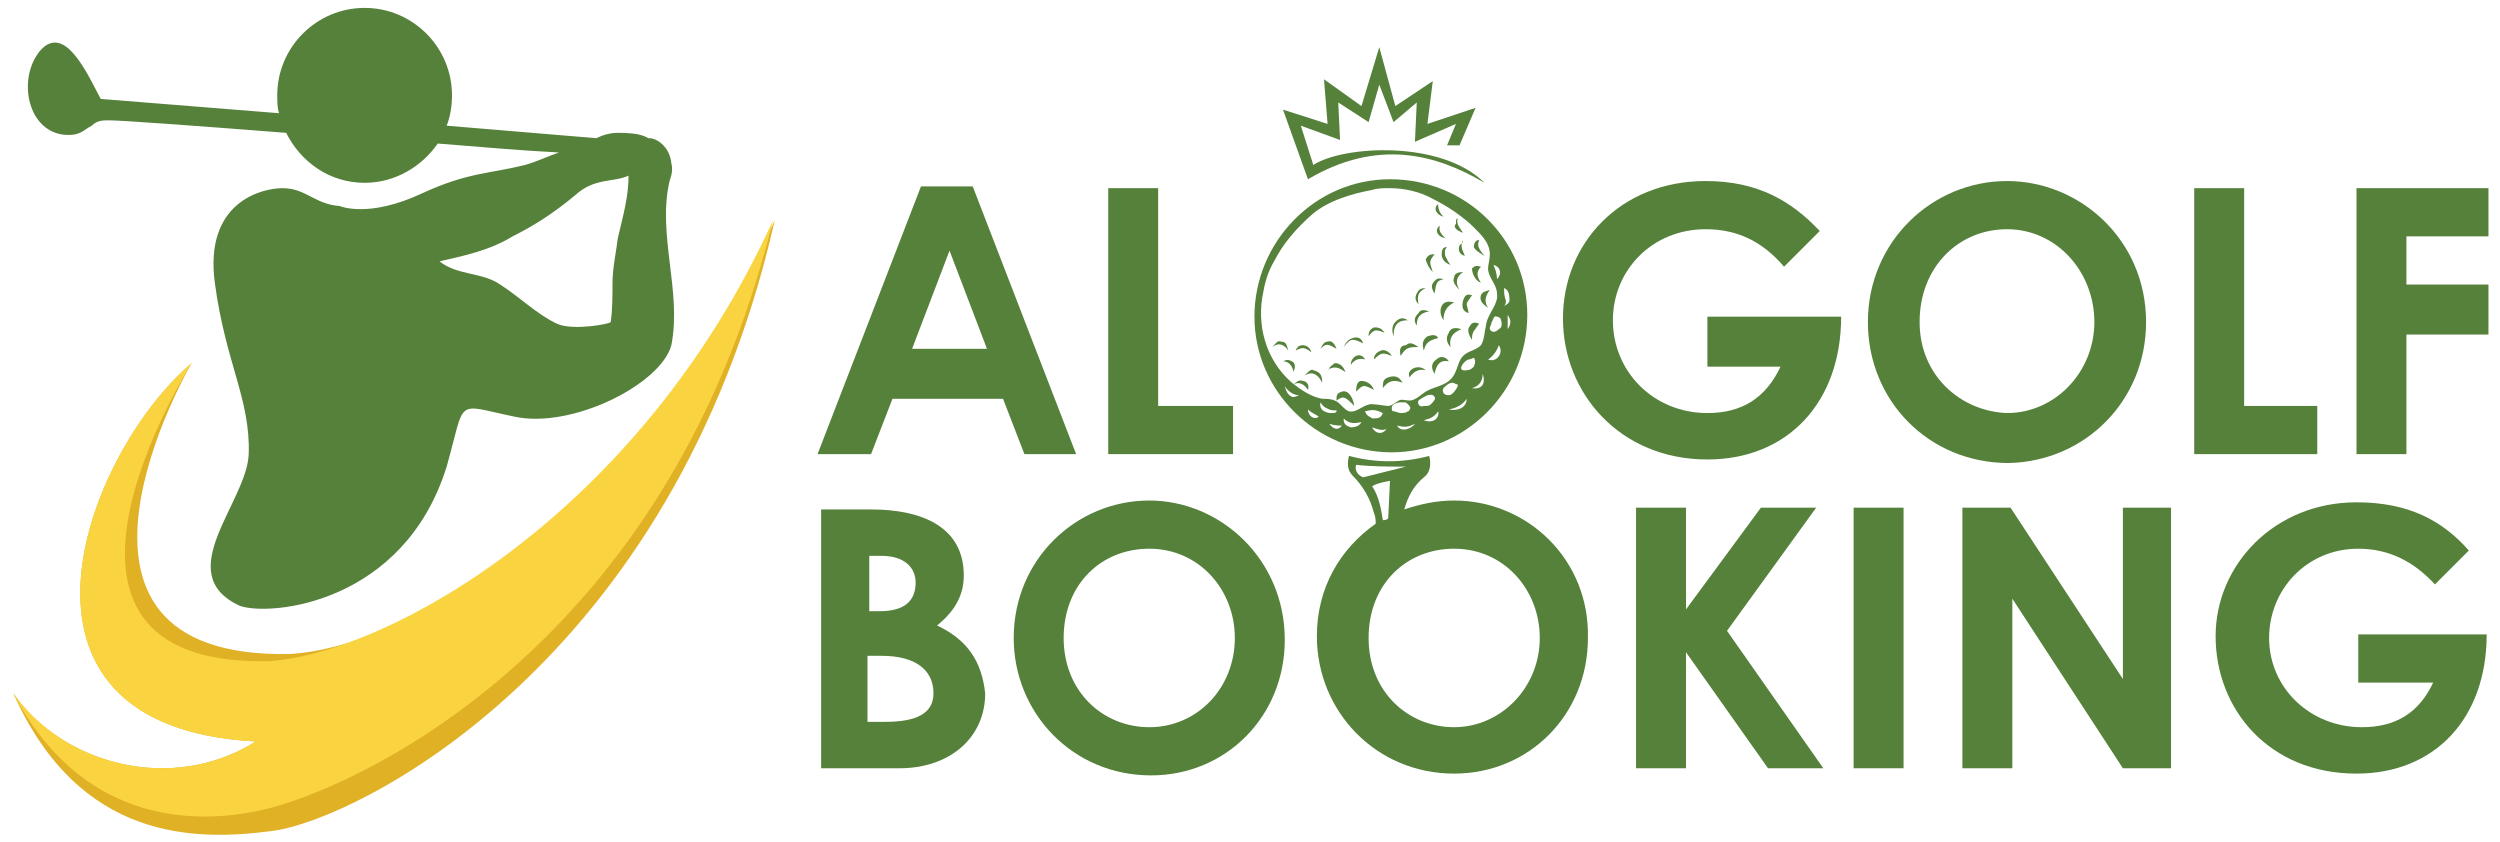 <?xml version="1.0" encoding="UTF-8"?>
<svg xmlns="http://www.w3.org/2000/svg" xmlns:xlink="http://www.w3.org/1999/xlink" width="900" zoomAndPan="magnify" viewBox="0 0 675 227.25" height="303" preserveAspectRatio="xMidYMid meet" version="1.0">
  <path fill="#55813b" d="M 253 168.875 C 257.816 165.02 260.223 160.684 260.223 155.383 C 260.223 142.371 249.148 137.551 235.188 137.551 L 221.707 137.551 L 221.707 207.43 L 242.891 207.43 C 256.371 207.43 266 199.238 266 187.188 C 265.039 178.516 261.188 172.73 253 168.875 Z M 234.707 150.082 L 238.074 150.082 C 243.855 150.082 247.223 152.973 247.223 157.309 C 247.223 162.129 244.336 165.02 237.594 165.02 L 234.707 165.02 Z M 239.039 194.898 L 234.223 194.898 L 234.223 177.07 L 238.074 177.07 C 247.223 177.07 252.039 180.926 252.039 187.188 C 252.039 192.488 247.707 194.898 239.039 194.898 Z M 239.039 194.898 " fill-opacity="1" fill-rule="nonzero"></path>
  <path fill="#55813b" d="M 310.297 135.141 C 290.555 135.141 273.703 151.043 273.703 172.25 C 273.703 192.488 289.594 209.355 310.777 209.355 C 331 209.355 346.891 193.453 346.891 172.73 C 346.891 151.043 329.555 135.141 310.297 135.141 Z M 310.297 196.344 C 297.777 196.344 287.188 186.707 287.188 172.25 C 287.188 157.793 297.297 148.152 310.297 148.152 C 323.777 148.152 333.406 159.238 333.406 172.25 C 333.406 185.742 323.297 196.344 310.297 196.344 Z M 310.297 196.344 " fill-opacity="1" fill-rule="nonzero"></path>
  <path fill="#55813b" d="M 392.629 135.141 C 387.812 135.141 383.48 136.105 379.148 137.551 C 380.109 134.176 381.555 131.285 384.445 128.875 C 386.371 127.43 386.371 125.02 385.887 123.094 C 378.664 125.02 371.445 125.02 364.223 123.094 C 363.742 125.02 363.742 126.949 365.184 128.395 C 368.074 131.285 370 134.66 370.961 138.516 C 371.445 139.48 371.445 140.926 371.445 141.406 C 361.812 148.152 355.555 158.754 355.555 171.766 C 355.555 192.008 371.445 208.875 392.629 208.875 C 412.852 208.875 428.738 192.973 428.738 172.25 C 429.219 151.043 412.367 135.141 392.629 135.141 Z M 366.148 125.504 C 370.48 125.984 374.812 125.984 379.629 125.984 L 368.074 128.875 C 366.629 128.395 365.668 126.949 366.148 125.504 Z M 370.48 131.285 C 371.926 130.324 375.297 129.84 375.297 129.84 L 374.812 139.961 C 374.332 140.441 373.852 140.441 373.371 140.441 C 372.887 137.551 372.406 134.176 370.48 131.285 Z M 392.629 196.344 C 380.109 196.344 369.52 186.707 369.52 172.25 C 369.52 157.793 379.629 148.152 392.629 148.152 C 406.109 148.152 415.738 159.238 415.738 172.25 C 415.738 185.742 405.148 196.344 392.629 196.344 Z M 392.629 196.344 " fill-opacity="1" fill-rule="nonzero"></path>
  <path fill="#55813b" d="M 490.367 137.07 L 475.441 137.07 L 455.219 164.539 L 455.219 137.07 L 441.738 137.07 L 441.738 207.43 L 455.219 207.43 L 455.219 176.105 L 477.367 207.43 L 492.293 207.43 L 466.293 170.32 Z M 490.367 137.07 " fill-opacity="1" fill-rule="nonzero"></path>
  <path fill="#55813b" d="M 500.48 137.07 L 513.961 137.07 L 513.961 207.43 L 500.48 207.43 Z M 500.48 137.07 " fill-opacity="1" fill-rule="nonzero"></path>
  <path fill="#55813b" d="M 573.18 183.332 L 542.848 137.07 L 529.848 137.07 L 529.848 207.43 L 543.328 207.43 L 543.328 161.648 L 573.18 207.43 L 586.18 207.43 L 586.18 137.07 L 573.18 137.07 Z M 573.18 183.332 " fill-opacity="1" fill-rule="nonzero"></path>
  <path fill="#55813b" d="M 636.734 171.766 L 636.734 184.297 L 656.957 184.297 C 653.105 192.488 646.848 196.344 637.699 196.344 C 623.734 196.344 612.66 185.742 612.66 172.25 C 612.66 159.238 622.773 148.152 636.734 148.152 C 644.922 148.152 651.66 151.527 657.438 157.793 L 666.586 148.637 C 659.363 140.441 650.215 135.625 636.254 135.625 C 614.105 135.625 598.219 152.492 598.219 171.766 C 598.219 191.527 612.66 208.875 636.254 208.875 C 657.438 208.875 671.402 193.938 671.402 171.285 L 636.734 171.285 Z M 636.734 171.766 " fill-opacity="1" fill-rule="nonzero"></path>
  <path fill="#55813b" d="M 412.367 85.023 C 412.367 64.781 396 48.395 375.297 48.395 C 355.074 48.395 338.703 65.262 338.703 85.504 C 338.703 105.746 355.555 122.129 375.777 122.129 C 395.516 122.129 412.367 105.746 412.367 85.023 Z M 375.777 110.082 C 375.777 109.117 377.223 108.637 378.184 108.637 C 378.664 108.637 378.664 108.637 379.148 108.637 C 379.629 108.637 379.629 108.637 380.109 109.117 C 380.59 109.602 381.074 110.082 380.59 110.562 C 380.59 111.047 380.109 111.047 380.109 111.047 C 379.629 111.527 378.664 111.527 378.184 111.527 C 377.703 111.527 376.738 111.047 376.258 111.047 C 375.777 111.047 375.777 110.562 375.777 110.082 Z M 377.223 114.902 C 379.148 115.383 380.109 115.383 382.035 114.418 C 381.074 115.863 378.184 116.828 377.223 114.902 Z M 383 108.152 C 383.48 107.672 384.445 107.191 385.406 106.707 C 385.887 106.707 386.852 106.227 387.332 107.191 C 387.812 107.672 386.852 108.637 386.371 109.117 C 385.887 109.602 385.406 109.602 384.926 109.602 C 384.445 109.602 384.445 109.602 384.445 109.602 C 383.48 110.082 382.52 109.117 383 108.152 Z M 384.445 113.457 C 386.371 112.973 387.332 112.492 388.297 111.047 C 388.777 112.973 386.852 114.418 384.445 113.457 Z M 389.738 104.781 C 390.223 104.297 391.184 103.336 392.148 103.336 C 392.629 103.336 393.109 103.816 393.59 103.816 C 393.59 103.816 393.59 104.297 393.59 104.297 C 393.109 105.262 392.148 106.707 391.184 106.707 C 389.738 106.707 389.258 105.746 389.738 104.781 Z M 391.184 110.562 C 393.59 110.082 395.035 109.117 396 107.672 C 396 110.082 393.59 111.047 391.184 110.562 Z M 396 99.961 C 393.109 100.441 395.035 97.551 396.48 97.07 C 396.961 97.07 397.926 96.59 397.926 96.59 C 398.406 97.07 398.406 98.035 397.926 98.996 C 397.441 99.48 396.961 99.961 396 99.961 Z M 397.441 104.781 C 399.371 104.297 400.332 102.852 400.332 100.926 C 401.297 103.816 399.852 105.262 397.441 104.781 Z M 407.074 88.879 C 407.074 87.43 407.074 86.469 407.074 85.023 C 408.035 86.469 408.035 87.43 407.074 88.879 Z M 406.109 77.793 C 407.555 78.273 407.555 80.203 407.555 81.168 C 407.555 81.648 407.074 82.129 406.109 82.613 C 406.59 82.129 406.59 81.648 406.59 81.168 C 406.109 79.719 406.109 79.238 406.109 77.793 Z M 401.777 97.07 C 403.223 96.105 404.184 94.66 404.664 93.215 C 406.109 95.141 404.184 98.035 401.777 97.07 Z M 402.258 88.879 C 402.258 88.395 402.258 88.395 402.258 88.395 C 402.258 88.395 402.738 87.43 402.738 86.949 C 403.223 86.469 403.223 85.023 404.184 85.504 C 404.664 85.504 405.148 85.984 405.148 85.984 C 405.629 87.43 405.629 88.395 404.664 88.879 C 403.703 89.84 402.738 89.84 402.258 88.879 Z M 404.184 75.383 C 404.184 73.938 403.703 72.492 403.223 71.527 C 405.148 72.012 405.629 73.938 404.184 75.383 Z M 341.109 78.758 C 341.594 75.867 342.555 72.973 344 70.562 C 346.406 65.746 350.258 61.406 354.109 58.035 C 358.445 54.18 365.184 52.25 370.48 51.289 C 371.926 50.805 373.371 50.805 375.297 50.805 C 379.148 50.805 383.48 51.77 386.852 53.695 C 390.703 55.625 393.59 57.551 396.961 60.445 C 399.371 62.852 402.258 65.262 402.258 68.637 C 402.258 70.082 401.777 71.527 401.777 72.492 C 401.777 74.902 404.184 76.828 404.184 79.238 C 404.664 82.129 401.777 84.539 401.297 87.43 C 400.812 89.359 400.812 91.77 399.852 93.215 C 398.406 94.66 396.48 94.66 395.035 96.105 C 393.59 97.551 393.59 99.961 392.148 101.891 C 390.223 104.297 387.332 104.297 384.926 105.746 C 383.48 106.707 382.035 108.152 380.59 108.152 C 379.629 108.152 378.184 107.672 377.703 108.152 C 376.738 108.637 375.777 109.602 374.812 109.602 C 373.852 109.602 371.926 109.117 370 109.117 C 367.594 109.602 366.148 111.527 364.223 111.047 C 362.777 110.562 361.812 108.637 360.371 108.152 C 359.406 107.672 357.961 107.672 357 107.672 C 354.109 107.191 351.223 105.262 348.816 103.336 C 341.594 97.07 339.184 87.43 341.109 78.758 Z M 349.297 107.191 C 348.332 107.191 347.371 106.227 346.891 104.297 C 347.852 105.746 349.297 106.707 350.742 106.707 C 350.742 106.707 349.777 107.191 349.297 107.191 Z M 353.148 110.562 C 354.109 111.527 355.555 112.008 356.035 112.492 C 355.074 113.457 353.148 112.492 353.148 110.562 Z M 356.52 108.637 C 357.48 110.082 357.961 110.082 358.926 110.562 C 359.887 111.047 361.332 110.562 360.852 111.047 C 360.852 111.527 359.887 111.527 359.406 111.527 C 358.445 111.527 356.035 111.047 356.52 108.637 Z M 358.926 114.418 C 360.371 114.902 361.332 114.902 362.297 114.902 C 361.332 116.348 359.887 115.863 358.926 114.418 Z M 364.703 115.383 C 363.258 114.902 362.777 114.418 362.777 112.973 C 364.223 114.418 365.668 114.418 367.594 113.938 C 367.109 114.902 366.148 115.383 364.703 115.383 Z M 368.555 111.047 C 370.48 110.562 371.445 110.562 373.371 111.527 C 372.887 112.973 371.926 112.973 370.48 112.973 C 370 112.492 369.035 112.492 368.555 111.047 Z M 370.48 115.383 C 371.926 115.863 372.887 116.348 374.332 115.863 C 373.371 117.309 371.445 117.309 370.48 115.383 Z M 370.48 115.383 " fill-opacity="1" fill-rule="nonzero"></path>
  <path fill="#55813b" d="M 387.812 97.07 C 386.371 98.035 386.371 99.48 387.332 100.926 C 387.812 98.516 388.777 97.07 391.184 97.551 C 390.223 96.105 388.777 96.105 387.812 97.07 Z M 387.812 97.07 " fill-opacity="1" fill-rule="nonzero"></path>
  <path fill="#55813b" d="M 391.184 89.84 C 390.223 91.285 390.703 92.734 391.664 93.695 C 391.184 91.285 392.148 89.84 394.555 88.879 C 393.109 88.395 391.664 88.395 391.184 89.84 Z M 391.184 89.84 " fill-opacity="1" fill-rule="nonzero"></path>
  <path fill="#55813b" d="M 366.148 105.746 C 368.074 103.816 368.074 103.816 370.961 105.262 C 370.48 103.816 369.035 102.852 367.594 102.852 C 366.629 102.852 366.148 103.816 366.148 105.746 Z M 366.148 105.746 " fill-opacity="1" fill-rule="nonzero"></path>
  <path fill="#55813b" d="M 374.812 101.891 C 373.371 102.371 373.371 103.336 373.371 104.781 C 374.812 102.852 376.258 102.371 378.664 103.336 C 377.703 101.406 376.258 101.406 374.812 101.891 Z M 374.812 101.891 " fill-opacity="1" fill-rule="nonzero"></path>
  <path fill="#55813b" d="M 381.555 99.48 C 380.594 99.961 380.109 100.926 380.594 101.891 C 381.555 100.441 383 99.48 384.926 99.961 C 383.961 98.996 382.52 98.996 381.555 99.48 Z M 381.555 99.48 " fill-opacity="1" fill-rule="nonzero"></path>
  <path fill="#55813b" d="M 353.148 105.262 C 353.629 103.816 352.668 102.852 351.703 102.852 C 350.742 102.371 349.777 103.336 349.297 103.816 C 350.742 102.852 352.184 103.816 353.148 105.262 Z M 353.148 105.262 " fill-opacity="1" fill-rule="nonzero"></path>
  <path fill="#55813b" d="M 349.297 100.441 C 349.777 98.996 349.777 98.035 348.816 97.551 C 347.852 97.07 347.371 97.07 346.406 97.551 C 347.852 97.551 348.816 98.516 349.297 100.441 Z M 349.297 100.441 " fill-opacity="1" fill-rule="nonzero"></path>
  <path fill="#55813b" d="M 385.406 90.805 C 383.961 91.77 383.961 93.215 384.445 94.66 C 384.926 92.25 386.371 91.77 388.297 91.285 C 387.812 90.324 386.852 90.324 385.406 90.805 Z M 385.406 90.805 " fill-opacity="1" fill-rule="nonzero"></path>
  <path fill="#55813b" d="M 364.703 98.516 C 365.668 97.07 367.109 96.59 368.555 97.07 C 368.074 96.105 367.109 95.625 366.148 96.105 C 365.184 96.59 364.703 97.551 364.703 98.516 Z M 364.703 98.516 " fill-opacity="1" fill-rule="nonzero"></path>
  <path fill="#55813b" d="M 397.441 91.77 C 397.441 90.805 397.441 90.324 397.926 89.359 C 398.406 88.879 398.887 87.914 399.371 87.43 C 398.406 86.949 397.441 86.949 396.961 87.914 C 396 88.879 396.48 90.324 397.441 91.77 Z M 397.441 91.77 " fill-opacity="1" fill-rule="nonzero"></path>
  <path fill="#55813b" d="M 362.297 105.746 C 360.852 106.227 360.852 106.707 360.852 108.152 C 362.777 106.707 363.258 107.191 365.668 109.602 C 365.184 106.707 363.742 105.262 362.297 105.746 Z M 362.297 105.746 " fill-opacity="1" fill-rule="nonzero"></path>
  <path fill="#55813b" d="M 396.48 84.539 C 396.48 83.574 396 82.613 396 82.129 C 396 81.648 396.48 81.168 397.445 79.719 C 396 79.238 395.516 79.719 395.035 81.168 C 394.555 83.094 395.035 84.059 396.48 84.539 Z M 396.48 84.539 " fill-opacity="1" fill-rule="nonzero"></path>
  <path fill="#55813b" d="M 389.258 82.613 C 388.777 83.574 388.777 85.023 389.738 86.469 C 389.738 84.059 390.703 82.613 392.629 81.648 C 390.703 81.168 389.738 81.648 389.258 82.613 Z M 389.258 82.613 " fill-opacity="1" fill-rule="nonzero"></path>
  <path fill="#55813b" d="M 372.887 94.66 C 371.445 95.141 370.961 96.105 370.961 97.07 C 372.887 95.141 373.371 95.141 375.777 96.105 C 375.297 95.141 373.852 94.18 372.887 94.66 Z M 372.887 94.66 " fill-opacity="1" fill-rule="nonzero"></path>
  <path fill="#55813b" d="M 399.852 79.719 C 399.371 81.168 400.332 82.129 401.777 83.094 C 400.812 81.648 400.812 80.203 402.258 78.273 C 400.812 78.758 400.332 78.758 399.852 79.719 Z M 399.852 79.719 " fill-opacity="1" fill-rule="nonzero"></path>
  <path fill="#55813b" d="M 399.852 76.348 C 398.887 74.902 398.406 73.457 399.852 72.012 C 398.406 71.527 397.926 72.012 397.441 72.492 C 397.441 73.938 398.406 75.867 399.852 76.348 Z M 399.852 76.348 " fill-opacity="1" fill-rule="nonzero"></path>
  <path fill="#55813b" d="M 347.852 94.66 C 347.371 93.215 347.371 92.25 345.926 92.25 C 344.961 91.77 344.48 92.734 343.52 93.695 C 345.445 92.25 346.891 93.215 347.852 94.66 Z M 347.852 94.66 " fill-opacity="1" fill-rule="nonzero"></path>
  <path fill="#55813b" d="M 352.184 101.406 C 354.594 99.961 356.035 101.406 357 103.336 C 357 101.406 356.52 100.441 354.594 99.961 C 354.109 99.48 353.148 100.441 352.184 101.406 Z M 352.184 101.406 " fill-opacity="1" fill-rule="nonzero"></path>
  <path fill="#55813b" d="M 378.184 96.105 C 379.629 93.695 380.59 93.695 383 93.695 C 381.555 92.734 380.59 92.25 379.629 93.215 C 378.184 93.215 377.703 94.18 378.184 96.105 Z M 378.184 96.105 " fill-opacity="1" fill-rule="nonzero"></path>
  <path fill="#55813b" d="M 394.074 78.273 C 392.629 75.867 393.59 74.418 395.035 73.457 C 393.59 73.457 392.629 73.938 392.629 74.902 C 392.148 75.867 392.629 76.828 394.074 78.273 Z M 394.074 78.273 " fill-opacity="1" fill-rule="nonzero"></path>
  <path fill="#55813b" d="M 380.109 86.469 C 378.664 85.504 377.703 85.984 376.738 86.949 C 375.777 87.914 375.777 89.359 376.258 90.805 C 376.258 87.43 377.703 86.469 380.109 86.469 Z M 380.109 86.469 " fill-opacity="1" fill-rule="nonzero"></path>
  <path fill="#55813b" d="M 358.926 99.48 C 358.926 99.961 358.445 99.961 358.445 99.961 C 360.371 98.516 361.812 99.48 363.258 100.441 C 362.777 98.996 361.812 98.035 360.371 98.035 C 359.887 98.516 358.926 98.996 358.926 99.48 Z M 358.926 99.48 " fill-opacity="1" fill-rule="nonzero"></path>
  <path fill="#55813b" d="M 400.812 69.117 C 398.887 66.707 398.887 66.227 399.371 64.781 C 398.406 64.781 397.926 65.746 397.926 66.707 C 398.406 67.672 399.371 68.156 400.812 69.117 Z M 400.812 69.117 " fill-opacity="1" fill-rule="nonzero"></path>
  <path fill="#55813b" d="M 373.852 89.84 C 372.887 88.395 371.926 88.395 370.961 88.395 C 370 88.879 369.52 89.359 369.52 90.805 C 370.961 88.879 371.445 88.879 373.852 89.84 Z M 373.852 89.84 " fill-opacity="1" fill-rule="nonzero"></path>
  <path fill="#55813b" d="M 354.109 95.141 C 353.629 93.695 352.668 93.215 351.703 93.215 C 350.742 93.215 350.258 93.695 349.777 94.66 C 351.703 93.695 352.184 93.695 354.109 95.141 Z M 354.109 95.141 " fill-opacity="1" fill-rule="nonzero"></path>
  <path fill="#55813b" d="M 368.074 92.734 C 367.594 91.285 366.629 90.805 365.184 91.285 C 363.742 91.77 363.258 92.734 362.777 93.695 C 364.703 91.285 365.184 91.285 368.074 92.734 Z M 368.074 92.734 " fill-opacity="1" fill-rule="nonzero"></path>
  <path fill="#55813b" d="M 389.738 75.383 C 388.297 74.902 387.812 75.383 387.332 75.867 C 386.371 76.828 386.371 77.793 387.332 79.238 C 387.812 76.348 387.812 75.867 389.738 75.383 Z M 389.738 75.383 " fill-opacity="1" fill-rule="nonzero"></path>
  <path fill="#55813b" d="M 386.852 73.457 C 385.887 70.562 385.887 70.562 387.332 68.637 C 385.887 68.637 385.406 69.117 384.926 70.082 C 385.406 71.527 385.887 72.492 386.852 73.457 Z M 386.852 73.457 " fill-opacity="1" fill-rule="nonzero"></path>
  <path fill="#55813b" d="M 385.887 84.059 C 384.445 83.574 383.48 83.574 383 84.539 C 382.035 85.504 381.555 86.469 382.52 87.914 C 382.52 85.504 383.48 84.539 385.887 84.059 Z M 385.887 84.059 " fill-opacity="1" fill-rule="nonzero"></path>
  <path fill="#55813b" d="M 389.258 68.637 C 389.258 70.082 390.223 71.047 391.664 71.527 C 391.184 71.047 390.703 70.082 390.223 69.117 C 390.223 68.637 389.738 67.672 390.703 66.707 C 389.738 66.707 389.258 67.191 389.258 68.637 Z M 389.258 68.637 " fill-opacity="1" fill-rule="nonzero"></path>
  <path fill="#55813b" d="M 394.074 66.227 C 393.59 67.672 394.074 68.637 395.516 69.117 C 395.035 67.672 394.074 66.707 395.035 64.781 C 395.035 65.746 394.555 65.746 394.074 66.227 Z M 394.074 66.227 " fill-opacity="1" fill-rule="nonzero"></path>
  <path fill="#55813b" d="M 384.926 77.793 C 383.48 77.793 383 78.273 382.52 79.238 C 382.035 80.203 382.035 81.168 383 82.129 C 382.52 79.719 383 78.758 384.926 77.793 Z M 384.926 77.793 " fill-opacity="1" fill-rule="nonzero"></path>
  <path fill="#55813b" d="M 360.852 94.18 C 360.371 92.734 359.406 91.77 358.445 92.25 C 357.48 92.25 357 93.215 356.52 94.18 C 357.961 92.734 358.445 92.734 360.852 94.18 Z M 360.852 94.18 " fill-opacity="1" fill-rule="nonzero"></path>
  <path fill="#55813b" d="M 395.035 62.852 C 394.074 61.406 393.109 60.445 393.59 59 C 393.109 59 393.109 59.48 393.109 60.445 C 392.148 61.406 393.59 62.371 395.035 62.852 Z M 395.035 62.852 " fill-opacity="1" fill-rule="nonzero"></path>
  <path fill="#55813b" d="M 388.777 60.926 C 387.332 61.891 387.812 63.816 390.223 64.301 C 389.258 63.336 388.297 62.371 388.777 60.926 Z M 388.777 60.926 " fill-opacity="1" fill-rule="nonzero"></path>
  <path fill="#55813b" d="M 389.738 58.516 C 388.777 57.551 388.297 56.59 388.297 55.145 C 386.852 56.105 387.812 58.035 389.738 58.516 Z M 389.738 58.516 " fill-opacity="1" fill-rule="nonzero"></path>
  <path fill="#55813b" d="M 290.555 122.613 L 262.633 50.324 L 248.668 50.324 L 220.742 122.613 L 235.188 122.613 L 240.965 107.672 L 270.816 107.672 L 276.594 122.613 Z M 246.262 94.18 L 256.371 67.672 L 266.484 94.18 Z M 246.262 94.18 " fill-opacity="1" fill-rule="nonzero"></path>
  <path fill="#55813b" d="M 332.926 109.602 L 312.703 109.602 L 312.703 50.805 L 299.223 50.805 L 299.223 122.613 L 332.926 122.613 Z M 332.926 109.602 " fill-opacity="1" fill-rule="nonzero"></path>
  <path fill="#55813b" d="M 460.035 98.996 L 480.738 98.996 C 476.887 107.191 470.629 111.527 460.996 111.527 C 446.555 111.527 435.48 100.441 435.48 86.469 C 435.48 72.973 446.07 61.891 460.516 61.891 C 469.184 61.891 475.922 65.262 481.699 72.012 L 491.332 62.371 C 483.629 54.18 474.48 48.879 460.516 48.879 C 437.406 48.879 422 65.746 422 85.984 C 422 106.227 437.406 124.059 460.996 124.059 C 482.664 124.059 497.109 108.637 497.109 85.504 L 460.996 85.504 L 460.996 98.996 Z M 460.035 98.996 " fill-opacity="1" fill-rule="nonzero"></path>
  <path fill="#55813b" d="M 579.441 86.949 C 579.441 64.781 561.625 48.879 541.887 48.879 C 521.664 48.879 504.332 65.262 504.332 86.949 C 504.332 108.152 520.699 125.02 542.367 125.02 C 563.07 124.539 579.441 108.152 579.441 86.949 Z M 518.293 86.949 C 518.293 72.012 528.887 61.891 541.887 61.891 C 555.367 61.891 565.477 73.457 565.477 86.949 C 565.477 100.441 554.887 111.527 541.887 111.527 C 529.367 111.047 518.293 101.406 518.293 86.949 Z M 518.293 86.949 " fill-opacity="1" fill-rule="nonzero"></path>
  <path fill="#55813b" d="M 625.66 109.602 L 605.922 109.602 L 605.922 50.805 L 592.441 50.805 L 592.441 122.613 L 625.66 122.613 Z M 625.66 109.602 " fill-opacity="1" fill-rule="nonzero"></path>
  <path fill="#55813b" d="M 649.734 90.324 L 671.883 90.324 L 671.883 76.828 L 649.734 76.828 L 649.734 63.816 L 671.883 63.816 L 671.883 50.805 L 636.254 50.805 L 636.254 122.613 L 649.734 122.613 Z M 649.734 90.324 " fill-opacity="1" fill-rule="nonzero"></path>
  <path fill="#55813b" d="M 353.148 48.395 C 371.926 37.312 387.812 41.648 400.812 49.359 C 389.258 37.793 362.777 39.238 354.594 44.539 L 351.223 33.938 L 361.812 37.793 L 361.332 27.672 L 369.52 32.973 L 372.406 22.855 L 376.258 32.973 L 382.52 27.672 L 382.035 38.277 L 393.109 33.457 L 390.703 39.238 L 394.074 39.238 L 398.406 29.117 L 385.406 33.457 L 386.852 21.891 L 376.738 28.637 L 372.406 12.734 L 367.594 28.637 L 357.48 21.41 L 358.445 33.457 L 346.406 29.602 Z M 353.148 48.395 " fill-opacity="1" fill-rule="nonzero"></path>
  <path fill="#55813b" d="M 180.781 48.879 C 181.262 47.434 181.742 45.984 181.262 44.059 C 180.781 39.238 176.93 37.312 175.484 37.312 C 175.484 37.312 175.004 37.312 175.004 37.312 C 173.559 36.348 171.152 35.867 166.816 35.867 C 164.891 35.867 162.965 36.348 161.039 37.312 L 120.598 33.938 C 121.559 31.527 122.039 28.637 122.039 25.746 C 122.039 12.734 111.449 2.133 98.449 2.133 C 85.449 2.133 74.855 12.734 74.855 25.746 C 74.855 27.191 74.855 29.117 75.34 30.566 L 27.191 26.711 C 23.82 20.445 17.562 5.988 10.82 13.699 C 4.082 21.891 7.934 37.793 19.969 36.348 C 22.375 35.867 22.859 34.902 24.785 33.938 C 26.227 32.492 27.672 32.492 29.598 32.492 C 32.488 32.492 52.707 33.938 77.266 35.867 C 81.117 43.578 88.82 49.359 98.449 49.359 C 106.633 49.359 113.855 45.023 118.188 38.758 C 130.227 39.723 141.301 40.684 150.93 41.168 C 148.039 42.133 145.152 43.578 141.781 44.539 C 132.152 46.949 126.375 46.469 113.855 52.25 C 99.41 59 91.707 55.625 91.707 55.625 C 84.969 55.145 82.559 50.805 76.301 50.805 C 70.523 50.805 55.117 54.66 58.004 76.348 C 60.895 98.035 67.633 107.672 67.152 122.613 C 66.672 135.625 45.969 154.898 64.746 163.574 C 72.93 166.465 109.043 163.094 120.598 125.984 C 125.895 107.191 122.523 109.117 138.891 112.492 C 154.301 115.863 178.375 103.816 181.262 93.215 C 184.152 78.758 177.41 63.336 180.781 48.879 Z M 166.816 64.301 C 166.336 68.156 165.375 72.492 165.375 76.348 C 165.375 79.719 165.375 83.574 164.891 86.949 C 164.891 87.43 154.781 89.359 150.449 87.43 C 145.152 85.023 140.336 80.203 135.039 76.828 C 130.227 73.457 123.484 74.418 118.672 70.562 C 124.93 69.117 132.152 67.672 138.41 63.816 C 144.188 60.926 149.484 57.551 155.262 52.734 C 160.559 47.914 165.375 49.359 169.707 47.434 C 169.707 53.215 168.262 58.035 166.816 64.301 Z M 166.816 64.301 " fill-opacity="1" fill-rule="nonzero"></path>
  <path fill="#e0b025" d="M 51.746 98.035 C 22.859 122.613 -5.066 196.344 69.078 200.199 C 45.969 214.66 16.598 205.984 3.598 187.188 C 21.414 227.188 52.707 227.188 73.895 224.297 C 95.559 221.406 181.742 179.961 209.188 59.48 C 173.078 138.996 110.484 174.66 78.227 176.586 C 5.043 178.031 51.746 98.035 51.746 98.035 Z M 51.746 98.035 " fill-opacity="1" fill-rule="nonzero"></path>
  <path fill="#fad440" d="M 51.746 98.035 C 22.859 122.613 -5.066 196.344 69.078 200.199 C 45.969 214.66 16.598 205.984 3.598 187.188 C 21.414 221.406 51.266 223.332 71.484 218.516 C 92.672 213.695 179.816 177.551 208.707 59.48 C 172.594 138.996 104.227 176.586 72.449 178.516 C -0.254 179.961 51.746 98.035 51.746 98.035 Z M 51.746 98.035 " fill-opacity="1" fill-rule="nonzero"></path>
</svg>

